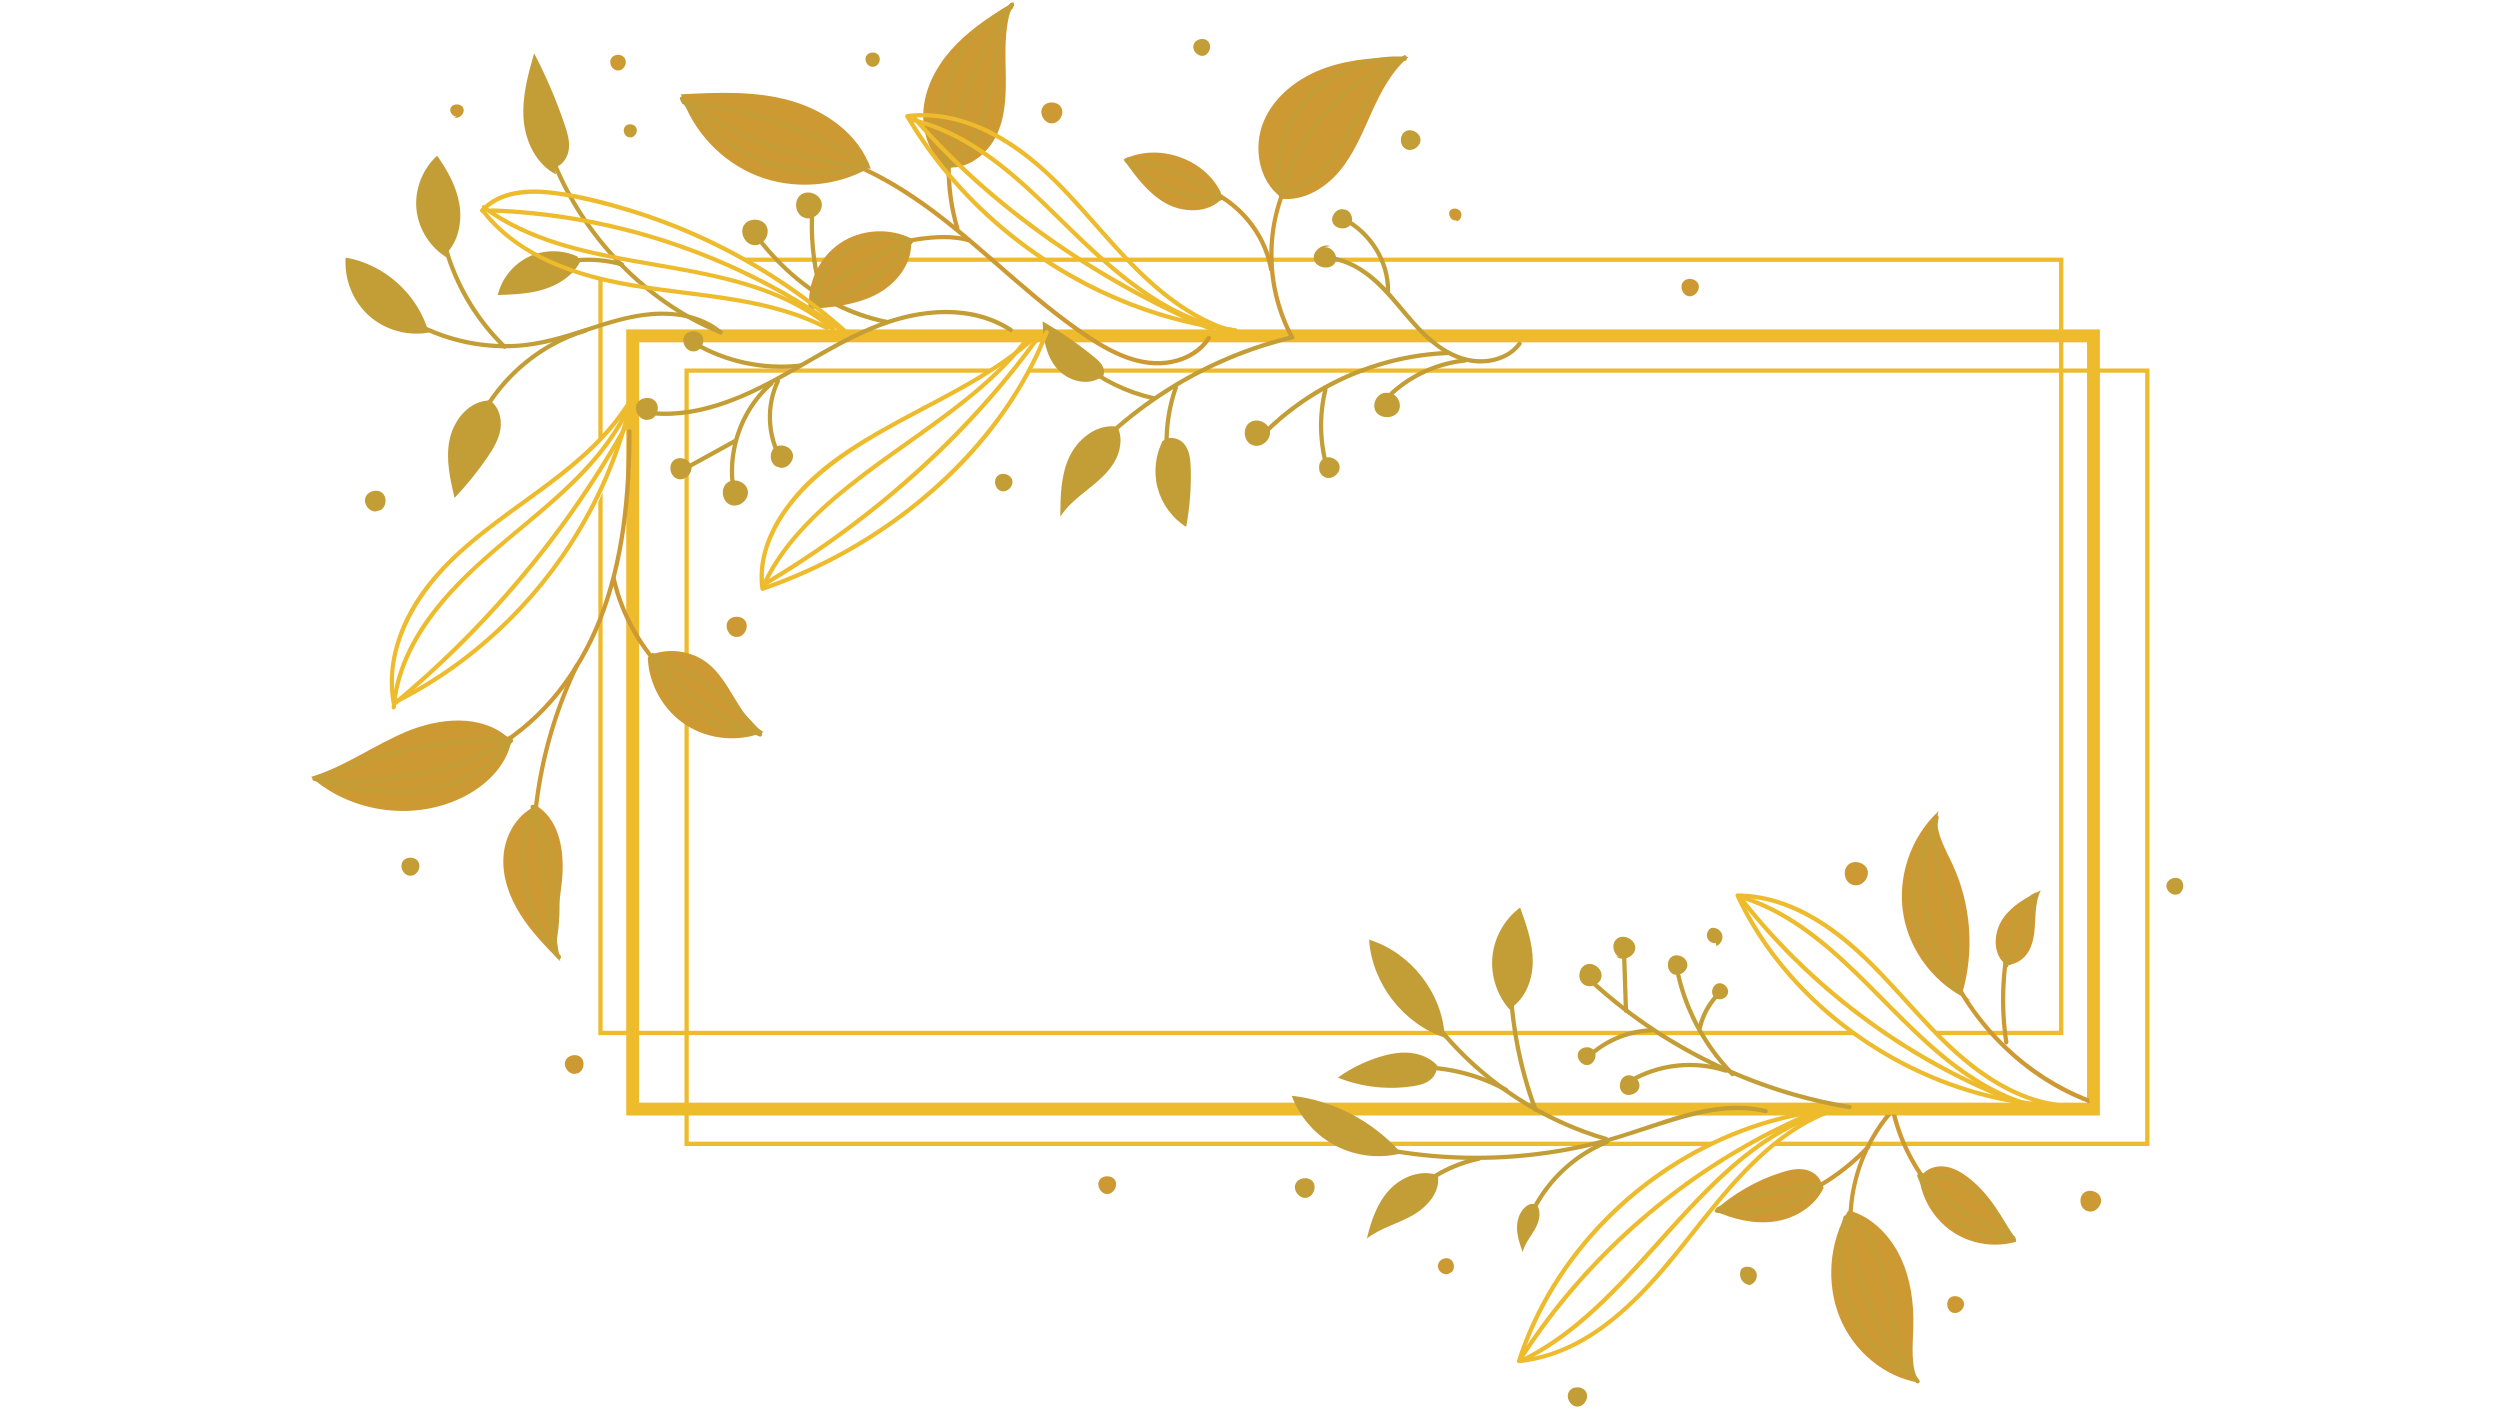 <svg xmlns="http://www.w3.org/2000/svg" xmlns:xlink="http://www.w3.org/1999/xlink" width="426" zoomAndPan="magnify" viewBox="0 0 319.5 180" height="240" preserveAspectRatio="xMidYMid meet" version="1.0"><defs><clipPath id="5b4536bec7"><path d="M 39.758 92 L 66 92 L 66 104 L 39.758 104 Z M 39.758 92 " clip-rule="nonzero"/></clipPath><clipPath id="baef0a8e8a"><path d="M 117 0.141 L 130 0.141 L 130 22 L 117 22 Z M 117 0.141 " clip-rule="nonzero"/></clipPath><clipPath id="a69586e54b"><path d="M 120 0.141 L 130 0.141 L 130 22 L 120 22 Z M 120 0.141 " clip-rule="nonzero"/></clipPath><clipPath id="1c18bbbda0"><path d="M 119 0.141 L 130 0.141 L 130 22 L 119 22 Z M 119 0.141 " clip-rule="nonzero"/></clipPath><clipPath id="f81cb46bfe"><path d="M 39.758 94 L 66 94 L 66 102 L 39.758 102 Z M 39.758 94 " clip-rule="nonzero"/></clipPath><clipPath id="b205bc7ae8"><path d="M 200 177 L 203 177 L 203 179.855 L 200 179.855 Z M 200 177 " clip-rule="nonzero"/></clipPath><clipPath id="f697f8c962"><path d="M 276 112 L 279.383 112 L 279.383 115 L 276 115 Z M 276 112 " clip-rule="nonzero"/></clipPath></defs><path fill="#eebb2d" d="M 268.367 42.105 L 268.367 142.562 L 80.035 142.562 L 80.035 42.098 L 268.367 42.098 Z M 266.723 140.926 L 266.723 43.75 L 81.68 43.75 L 81.68 140.918 L 266.723 140.918 Z M 266.723 140.926 " fill-opacity="1" fill-rule="nonzero"/><path fill="#eebb2d" d="M 87.473 146.457 L 218.312 146.457 C 218.57 146.27 218.82 146.082 219.082 145.906 L 88.023 145.906 L 88.023 47.637 L 126.195 47.637 C 126.398 47.449 126.602 47.27 126.809 47.086 L 87.473 47.086 Z M 87.473 146.457 " fill-opacity="1" fill-rule="nonzero"/><path fill="#eebb2d" d="M 131.434 47.629 C 131.434 47.629 131.434 47.629 131.434 47.637 L 274.156 47.637 L 274.156 145.906 L 226.961 145.906 C 226.758 146.105 226.551 146.285 226.324 146.457 L 274.703 146.457 L 274.703 47.086 L 131.688 47.086 L 131.602 47.27 C 131.562 47.395 131.512 47.508 131.434 47.629 Z M 131.434 47.629 " fill-opacity="1" fill-rule="nonzero"/><path fill="#eebb2d" d="M 77.016 35.637 C 76.836 35.578 76.648 35.516 76.469 35.449 L 76.469 56.52 C 76.645 56.328 76.828 56.145 77.016 55.969 Z M 77.016 35.637 " fill-opacity="1" fill-rule="nonzero"/><path fill="#eebb2d" d="M 236.844 131.738 L 77.016 131.738 L 77.016 62.941 C 76.965 63.031 76.918 63.125 76.867 63.215 C 76.734 63.527 76.598 63.84 76.469 64.152 L 76.469 132.293 L 237.602 132.293 C 237.348 132.109 237.09 131.93 236.844 131.742 Z M 236.844 131.738 " fill-opacity="1" fill-rule="nonzero"/><path fill="#eebb2d" d="M 95.316 33.41 C 95.316 33.41 95.328 33.41 95.328 33.418 C 95.328 33.418 95.371 33.449 95.395 33.465 L 263.148 33.465 L 263.148 131.738 L 247.176 131.738 C 247.352 131.918 247.527 132.098 247.703 132.285 L 263.699 132.285 L 263.699 32.922 L 94.648 32.922 C 94.875 33.082 95.098 33.242 95.316 33.41 Z M 95.316 33.41 " fill-opacity="1" fill-rule="nonzero"/><path fill="#eebb2d" d="M 135.508 42.723 L 135.508 43.152 C 135.508 43.223 135.539 43.293 135.59 43.344 C 135.641 43.395 135.715 43.426 135.781 43.426 C 135.848 43.426 135.926 43.398 135.973 43.344 C 136.023 43.289 136.055 43.223 136.055 43.152 L 136.055 42.723 C 136.055 42.652 136.023 42.582 135.973 42.531 C 135.926 42.484 135.848 42.449 135.781 42.449 C 135.715 42.449 135.641 42.477 135.59 42.531 C 135.539 42.586 135.508 42.652 135.508 42.723 Z M 135.508 42.723 " fill-opacity="1" fill-rule="nonzero"/><path fill="#eebb2d" d="M 235.73 141.148 C 228.855 142.973 223.672 148.172 219.266 153.484 C 214.859 158.793 210.641 164.973 204.836 169.254 C 201.688 171.578 198.066 173.285 194.137 173.672 L 194.402 174.016 C 195.48 170.672 196.977 167.465 198.82 164.473 C 200.66 161.48 202.848 158.699 205.305 156.191 C 207.758 153.68 210.5 151.426 213.441 149.496 C 216.387 147.566 219.535 145.957 222.82 144.723 C 226.109 143.488 229.543 142.629 233.023 142.207 C 233.449 142.156 233.879 142.109 234.305 142.07 C 234.656 142.039 234.656 141.488 234.305 141.523 C 230.758 141.844 227.258 142.602 223.887 143.758 C 220.516 144.914 217.281 146.457 214.25 148.324 C 211.219 150.195 208.383 152.402 205.824 154.887 C 203.266 157.367 201 160.098 199.055 163.062 C 197.109 166.031 195.492 169.242 194.297 172.598 C 194.148 173.02 194 173.441 193.863 173.867 C 193.812 174.027 193.953 174.23 194.125 174.215 C 197.578 173.875 200.824 172.57 203.719 170.684 C 206.613 168.797 209.316 166.242 211.695 163.602 C 214.074 160.961 216.262 158.043 218.52 155.242 C 220.777 152.441 223.086 149.762 225.754 147.398 C 228.426 145.035 231.309 143.148 234.613 142.047 C 235.031 141.91 235.445 141.785 235.867 141.676 C 236.207 141.582 236.066 141.055 235.719 141.148 Z M 235.73 141.148 " fill-opacity="1" fill-rule="nonzero"/><path fill="#c39d35" d="M 225.738 141.746 C 218.781 140.09 212 143.633 205.453 145.438 C 198.719 147.293 191.684 148.008 184.711 147.578 C 180.773 147.336 176.867 146.723 173.039 145.75 C 172.699 145.66 172.551 146.191 172.891 146.273 C 179.668 148 186.723 148.594 193.688 148.043 C 197.121 147.77 200.535 147.227 203.879 146.406 C 207.223 145.582 210.625 144.312 214.008 143.293 C 217.746 142.164 221.711 141.348 225.586 142.266 C 225.93 142.352 226.074 141.816 225.734 141.742 Z M 225.738 141.746 " fill-opacity="1" fill-rule="nonzero"/><path fill="#c39d35" d="M 179.309 147.336 C 176.488 148.121 173.379 147.805 170.77 146.465 C 168.16 145.129 166.094 142.789 165.082 140.035 C 170.371 140.641 175.402 143.254 178.938 147.227 C 178.707 147.141 178.477 147.051 178.246 146.965 " fill-opacity="1" fill-rule="nonzero"/><path fill="#c39d35" d="M 188.914 147.816 C 185.465 148.543 182.277 150.297 179.797 152.809 C 179.551 153.059 179.934 153.449 180.188 153.199 C 182.598 150.754 185.703 149.059 189.062 148.348 C 189.406 148.273 189.258 147.742 188.914 147.82 Z M 188.914 147.816 " fill-opacity="1" fill-rule="nonzero"/><path fill="#c39d35" d="M 183.785 150.379 C 184.012 152.508 182.277 154.359 180.402 155.391 C 178.527 156.422 176.383 156.973 174.691 158.277 C 175.223 156.035 175.992 153.762 177.562 152.066 C 179.129 150.375 181.656 149.395 183.812 150.223 " fill-opacity="1" fill-rule="nonzero"/><path fill="#c39d35" d="M 205.324 145.293 C 201.75 144.25 198.324 142.734 195.141 140.805 C 191.957 138.875 189.027 136.535 186.441 133.852 C 184.977 132.336 183.625 130.707 182.402 128.984 C 182.199 128.699 181.723 128.977 181.93 129.262 C 184.125 132.352 186.715 135.141 189.637 137.555 C 192.555 139.965 195.781 142.004 199.219 143.59 C 201.148 144.477 203.137 145.223 205.176 145.812 C 205.516 145.914 205.66 145.387 205.324 145.289 Z M 205.324 145.293 " fill-opacity="1" fill-rule="nonzero"/><path fill="#c39d35" d="M 196.496 141.762 C 194.719 136.973 193.648 131.93 193.348 126.824 C 193.262 125.391 193.238 123.953 193.273 122.512 C 193.277 122.16 192.73 122.16 192.723 122.512 C 192.602 127.645 193.238 132.797 194.613 137.738 C 195.004 139.148 195.457 140.535 195.965 141.906 C 196.082 142.234 196.617 142.094 196.488 141.758 Z M 196.496 141.762 " fill-opacity="1" fill-rule="nonzero"/><path fill="#c39d35" d="M 192.637 139.062 C 188.781 136.934 184.359 135.914 179.961 136.16 C 179.613 136.184 179.613 136.73 179.961 136.711 C 184.266 136.469 188.586 137.449 192.355 139.539 C 192.664 139.707 192.941 139.234 192.629 139.066 Z M 192.637 139.062 " fill-opacity="1" fill-rule="nonzero"/><path fill="#c39d35" d="M 183.574 136.211 C 183.707 136.941 183.27 137.68 182.66 138.105 C 182.051 138.535 181.305 138.699 180.578 138.812 C 177.352 139.312 174.004 138.93 170.98 137.719 C 172.574 136.57 174.352 135.684 176.219 135.098 C 177.52 134.688 178.887 134.422 180.242 134.559 C 181.598 134.699 182.945 135.273 183.816 136.32 " fill-opacity="1" fill-rule="nonzero"/><path fill="#c39d35" d="M 184.676 132.625 C 179.355 130.867 175.34 125.688 174.969 120.094 C 180.266 121.727 184.289 126.848 184.629 132.379 " fill-opacity="1" fill-rule="nonzero"/><path fill="#c39d35" d="M 192.949 128.914 C 194.953 127.68 195.898 125.184 195.887 122.824 C 195.875 120.469 195.07 118.199 194.27 115.977 C 192.297 117.449 190.98 119.773 190.734 122.223 C 190.488 124.672 191.309 127.211 192.949 129.047 " fill-opacity="1" fill-rule="nonzero"/><path fill="#c39d35" d="M 205.309 145.672 C 201.461 147.227 198.195 150.102 196.137 153.707 C 195.559 154.727 195.074 155.805 194.703 156.918 C 194.586 157.254 195.117 157.395 195.227 157.066 C 196.504 153.285 199.086 149.984 202.422 147.797 C 203.379 147.172 204.395 146.637 205.453 146.203 C 205.773 146.07 205.633 145.539 205.305 145.676 Z M 205.309 145.672 " fill-opacity="1" fill-rule="nonzero"/><path fill="#c39d35" d="M 196.469 154.078 C 197.02 155.012 196.676 156.223 196.129 157.164 C 195.578 158.109 194.844 158.969 194.598 160.023 C 194.254 159.051 193.906 158.059 193.875 157.035 C 193.84 156.008 194.164 154.918 194.945 154.246 C 195.18 154.047 195.457 153.883 195.766 153.859 C 196.074 153.84 196.402 153.977 196.543 154.25 " fill-opacity="1" fill-rule="nonzero"/><path fill="#c39d35" d="M 236.438 141.227 C 231.77 140.449 227.191 139.148 222.805 137.367 C 218.426 135.586 214.242 133.32 210.355 130.629 C 208.152 129.105 206.055 127.441 204.059 125.652 C 203.797 125.418 203.406 125.805 203.672 126.043 C 207.223 129.234 211.129 132.027 215.297 134.359 C 219.461 136.688 223.852 138.551 228.402 139.922 C 230.988 140.699 233.625 141.312 236.289 141.758 C 236.637 141.816 236.785 141.285 236.438 141.23 Z M 236.438 141.227 " fill-opacity="1" fill-rule="nonzero"/><path fill="#c39d35" d="M 211.07 131.398 C 208.352 131.492 205.742 132.461 203.613 134.156 C 203.34 134.375 203.73 134.758 204.004 134.543 C 206.012 132.945 208.512 132.035 211.07 131.945 C 211.422 131.934 211.422 131.387 211.07 131.398 Z M 211.07 131.398 " fill-opacity="1" fill-rule="nonzero"/><path fill="#c39d35" d="M 202.906 136.113 C 202.102 136.199 201.391 135.234 201.715 134.488 C 202.035 133.742 203.227 133.602 203.715 134.254 C 204.203 134.906 203.734 136.008 202.93 136.113 " fill-opacity="1" fill-rule="nonzero"/><path fill="#c39d35" d="M 202.289 125.719 C 201.539 125.07 201.773 123.637 202.699 123.273 C 203.625 122.914 204.781 123.785 204.68 124.777 C 204.574 125.77 203.258 126.383 202.43 125.828 " fill-opacity="1" fill-rule="nonzero"/><path fill="#c39d35" d="M 220.602 136.562 C 216.492 135.223 211.871 135.746 208.152 137.953 C 207.852 138.133 208.125 138.605 208.43 138.426 C 212.023 136.281 216.473 135.789 220.453 137.086 C 220.789 137.195 220.938 136.664 220.602 136.562 Z M 220.602 136.562 " fill-opacity="1" fill-rule="nonzero"/><path fill="#c39d35" d="M 207.418 139.68 C 206.734 139.105 206.953 137.805 207.793 137.488 C 208.629 137.168 209.656 138.008 209.512 138.891 C 209.371 139.773 208.145 140.254 207.441 139.703 " fill-opacity="1" fill-rule="nonzero"/><path fill="#c39d35" d="M 221.605 137.078 C 218.234 133.629 215.855 129.281 214.754 124.59 C 214.672 124.246 214.145 124.391 214.227 124.738 C 215.098 128.453 216.766 131.98 219.09 135.004 C 219.754 135.863 220.461 136.688 221.223 137.465 C 221.469 137.719 221.855 137.328 221.609 137.078 Z M 221.605 137.078 " fill-opacity="1" fill-rule="nonzero"/><path fill="#c39d35" d="M 213.84 124.492 C 213.027 124.117 212.91 122.805 213.637 122.289 C 214.359 121.773 215.559 122.324 215.641 123.215 C 215.723 124.102 214.645 124.863 213.84 124.492 " fill-opacity="1" fill-rule="nonzero"/><path fill="#c39d35" d="M 217.516 131.371 C 217.922 129.66 218.824 128.113 220.113 126.926 C 220.371 126.684 219.988 126.301 219.727 126.535 C 218.371 127.785 217.406 129.43 216.984 131.223 C 216.902 131.566 217.434 131.711 217.512 131.371 Z M 217.516 131.371 " fill-opacity="1" fill-rule="nonzero"/><path fill="#c39d35" d="M 218.984 127.332 C 218.57 126.781 218.898 125.852 219.566 125.68 C 220.234 125.512 220.965 126.191 220.848 126.871 C 220.734 127.551 219.828 127.949 219.25 127.57 " fill-opacity="1" fill-rule="nonzero"/><path fill="#c39d35" d="M 208.07 129.168 C 208 126.945 207.93 124.727 207.852 122.512 C 207.84 122.16 207.293 122.16 207.305 122.512 C 207.375 124.73 207.445 126.953 207.523 129.168 C 207.535 129.516 208.082 129.516 208.07 129.168 Z M 208.07 129.168 " fill-opacity="1" fill-rule="nonzero"/><path fill="#c39d35" d="M 206.516 122.215 C 207.352 122.957 208.949 122.281 208.988 121.164 C 209.023 120.047 207.441 119.277 206.598 120.008 C 205.754 120.734 206.312 122.43 207.43 122.496 " fill-opacity="1" fill-rule="nonzero"/><path fill="#cc9933" d="M 240.992 142.477 C 236.871 147.633 235.258 154.504 236.746 160.977 C 237.207 162.977 237.949 164.91 238.949 166.703 C 239.117 167.012 239.594 166.738 239.422 166.43 C 236.02 160.312 235.855 152.766 239.023 146.52 C 239.766 145.062 240.676 143.711 241.723 142.461 C 241.477 142.461 241.234 142.469 240.988 142.477 Z M 240.992 142.477 " fill-opacity="1" fill-rule="nonzero"/><path fill="#cc9933" d="M 236.188 154.738 C 233.754 158.75 233.348 164.074 235.141 168.414 C 236.93 172.754 240.867 175.984 245.254 176.707 C 244.121 174.602 244.465 171.98 244.523 169.543 C 244.602 166.488 244.168 163.383 242.879 160.676 C 241.59 157.965 239.387 155.695 236.668 154.809 " fill-opacity="1" fill-rule="nonzero"/><path fill="#cc9933" d="M 238.574 146.371 C 235.727 149.395 232.211 151.754 228.332 153.242 C 228.004 153.367 228.145 153.895 228.48 153.766 C 232.449 152.25 236.051 149.848 238.965 146.758 C 239.207 146.5 238.824 146.109 238.574 146.367 Z M 238.574 146.371 " fill-opacity="1" fill-rule="nonzero"/><path fill="#cc9933" d="M 233.082 151.75 C 231.98 154.164 229.449 155.719 226.824 156.102 C 224.199 156.484 221.516 155.828 219.102 154.738 C 221.555 152.535 224.477 150.852 227.625 149.848 C 228.582 149.543 229.598 149.293 230.59 149.461 C 231.582 149.625 232.551 150.293 232.793 151.27 C 232.559 151.332 232.32 151.398 232.086 151.465 " fill-opacity="1" fill-rule="nonzero"/><path fill="#cc9933" d="M 241.777 142.461 C 242.742 146.312 244.648 149.91 247.297 152.867 C 248.059 153.719 248.883 154.512 249.754 155.246 C 250.02 155.473 250.41 155.09 250.141 154.859 C 247.121 152.32 244.742 149.035 243.285 145.363 C 242.906 144.41 242.598 143.434 242.348 142.441 C 242.16 142.441 241.969 142.449 241.781 142.453 Z M 241.777 142.461 " fill-opacity="1" fill-rule="nonzero"/><path fill="#cc9933" d="M 246.246 151.258 L 245.344 150.902 C 245.789 153.602 247.434 156.09 249.746 157.562 C 252.059 159.031 255.008 159.453 257.645 158.699 C 255.957 155.613 254.18 152.426 251.348 150.34 C 250.488 149.711 249.516 149.184 248.457 149.074 C 247.402 148.965 246.246 149.332 245.629 150.199 " fill-opacity="1" fill-rule="nonzero"/><path fill="#cc9933" d="M 246.023 114.191 C 246.594 119.035 248.32 123.707 250.953 127.812 C 253.586 131.914 257.094 135.461 261.191 138.086 C 263.027 139.258 264.984 140.238 267.023 141.008 C 267.023 140.805 267.023 140.605 267.012 140.402 C 263.129 138.902 259.562 136.609 256.543 133.738 C 253.086 130.445 250.316 126.41 248.551 121.965 C 247.559 119.469 246.879 116.852 246.566 114.188 C 246.531 113.84 245.98 113.836 246.02 114.188 Z M 246.023 114.191 " fill-opacity="1" fill-rule="nonzero"/><path fill="#cc9933" d="M 251.922 127.922 C 247.457 126 244.086 121.723 243.258 116.926 C 242.43 112.137 244.18 106.973 247.742 103.668 C 247.105 105.941 248.477 108.223 249.484 110.359 C 251.914 115.52 252.371 121.57 250.75 127.035 " fill-opacity="1" fill-rule="nonzero"/><path fill="#cc9933" d="M 256.672 133.152 C 256.008 128.777 256.16 124.301 257.109 119.98 C 257.184 119.633 256.652 119.488 256.582 119.832 C 255.613 124.254 255.469 128.816 256.145 133.293 C 256.199 133.641 256.727 133.492 256.672 133.145 Z M 256.672 133.152 " fill-opacity="1" fill-rule="nonzero"/><path fill="#cc9933" d="M 256.102 123.207 C 257.379 123.516 258.703 122.629 259.324 121.473 C 259.941 120.312 260.031 118.949 260.098 117.641 C 260.16 116.328 260.223 114.969 260.812 113.793 C 258.984 114.68 257.125 115.711 255.98 117.387 C 254.832 119.062 254.625 121.559 256.039 123.016 " fill-opacity="1" fill-rule="nonzero"/><path fill="#c39d35" d="M 232.605 151.324 C 228.852 154.02 224.07 155.184 219.5 154.457 C 219.156 154.402 219.008 154.93 219.352 154.984 C 224.066 155.73 229 154.586 232.879 151.793 C 233.164 151.59 232.891 151.113 232.605 151.324 Z M 232.605 151.324 " fill-opacity="1" fill-rule="nonzero"/><path fill="#c39d35" d="M 219.645 154.793 C 223.723 153.105 228.047 152.039 232.449 151.652 C 232.797 151.617 232.797 151.07 232.449 151.105 C 227.996 151.492 223.629 152.555 219.5 154.262 C 219.176 154.391 219.32 154.926 219.648 154.785 Z M 219.645 154.793 " fill-opacity="1" fill-rule="nonzero"/><path fill="#c39d35" d="M 245.301 176.406 C 241.57 171.395 242.277 164.637 239.641 159.145 C 238.941 157.699 238.016 156.367 236.812 155.301 C 236.547 155.07 236.16 155.457 236.422 155.691 C 241.055 159.781 240.801 166.629 242.551 172.082 C 243.074 173.719 243.793 175.297 244.824 176.684 C 245.031 176.965 245.512 176.691 245.297 176.41 Z M 245.301 176.406 " fill-opacity="1" fill-rule="nonzero"/><path fill="#c39d35" d="M 244.754 175.977 C 241.031 171.512 238.438 166.121 237.234 160.438 C 236.895 158.828 236.664 157.195 236.555 155.551 C 236.531 155.199 235.984 155.199 236.004 155.551 C 236.418 161.469 238.289 167.258 241.422 172.301 C 242.305 173.727 243.289 175.078 244.363 176.367 C 244.59 176.637 244.977 176.246 244.754 175.977 Z M 244.754 175.977 " fill-opacity="1" fill-rule="nonzero"/><path fill="#c39d35" d="M 244.66 175.781 C 239.238 172.898 235.676 167.258 235.457 161.113 C 235.391 159.277 235.617 157.441 236.121 155.676 C 236.219 155.336 235.688 155.191 235.594 155.527 C 234.668 158.762 234.668 162.246 235.605 165.48 C 236.461 168.441 238.109 171.145 240.32 173.285 C 241.531 174.461 242.902 175.465 244.387 176.254 C 244.699 176.418 244.973 175.945 244.66 175.781 Z M 244.66 175.781 " fill-opacity="1" fill-rule="nonzero"/><path fill="#c39d35" d="M 250.664 126.52 C 251.25 120.617 248.289 115.18 247.613 109.422 C 247.422 107.793 247.434 106.145 247.762 104.531 C 247.832 104.188 247.309 104.039 247.238 104.387 C 246.023 110.262 248.891 115.879 249.879 121.562 C 250.164 123.199 250.277 124.863 250.113 126.52 C 250.082 126.871 250.629 126.871 250.664 126.52 Z M 250.664 126.52 " fill-opacity="1" fill-rule="nonzero"/><path fill="#c39d35" d="M 250.75 126.535 C 247.07 121.855 245.512 115.617 246.363 109.742 C 246.605 108.086 247.039 106.469 247.66 104.918 C 247.789 104.59 247.258 104.445 247.133 104.77 C 244.875 110.438 245.152 116.977 247.668 122.508 C 248.387 124.078 249.293 125.559 250.359 126.918 C 250.582 127.199 250.965 126.805 250.75 126.531 Z M 250.75 126.535 " fill-opacity="1" fill-rule="nonzero"/><path fill="#c39d35" d="M 250.297 126.414 C 248.082 124.539 246.402 122.066 245.492 119.312 C 244.582 116.555 244.484 113.324 245.281 110.41 C 245.738 108.723 246.48 107.121 247.465 105.672 C 247.664 105.383 247.191 105.109 246.996 105.398 C 245.207 108.02 244.227 111.156 244.18 114.328 C 244.129 117.504 245 120.391 246.602 122.973 C 247.492 124.414 248.613 125.715 249.906 126.805 C 250.176 127.027 250.562 126.645 250.297 126.414 Z M 250.297 126.414 " fill-opacity="1" fill-rule="nonzero"/><path fill="#c39d35" d="M 257.043 123.227 C 258.918 120.617 260.07 117.539 260.398 114.344 C 260.438 113.992 259.887 114 259.848 114.344 C 259.531 117.441 258.387 120.418 256.57 122.945 C 256.363 123.23 256.84 123.504 257.043 123.219 Z M 257.043 123.227 " fill-opacity="1" fill-rule="nonzero"/><path fill="#c39d35" d="M 256.688 123.371 C 256.664 120.203 257.855 117.086 259.992 114.746 C 260.227 114.488 259.844 114.098 259.602 114.355 C 257.367 116.805 256.117 120.055 256.137 123.371 C 256.137 123.723 256.688 123.723 256.688 123.371 Z M 256.688 123.371 " fill-opacity="1" fill-rule="nonzero"/><path fill="#c39d35" d="M 245.488 150.578 C 247.953 150.129 250.465 151.16 252.344 152.715 C 254.227 154.273 255.75 156.496 257.152 158.613 C 257.344 158.902 257.82 158.629 257.625 158.34 C 255.375 154.957 252.82 151.258 248.656 150.188 C 247.57 149.91 246.445 149.855 245.34 150.055 C 244.996 150.121 245.145 150.648 245.488 150.582 Z M 245.488 150.578 " fill-opacity="1" fill-rule="nonzero"/><path fill="#c39d35" d="M 257.371 157.938 C 252.969 156.25 249.008 153.512 245.859 150 C 245.625 149.738 245.234 150.129 245.473 150.391 C 248.684 153.969 252.734 156.742 257.223 158.465 C 257.551 158.59 257.695 158.059 257.371 157.938 Z M 257.371 157.938 " fill-opacity="1" fill-rule="nonzero"/><path fill="#c39d35" d="M 257.043 158.031 C 253.199 158.031 249.457 156.082 247.145 153.023 C 246.492 152.156 245.949 151.203 245.555 150.195 C 245.426 149.871 244.895 150.008 245.027 150.34 C 246.492 154.098 249.781 156.992 253.641 158.102 C 254.746 158.422 255.891 158.582 257.043 158.586 C 257.395 158.586 257.395 158.039 257.043 158.039 Z M 257.043 158.031 " fill-opacity="1" fill-rule="nonzero"/><path fill="#cc9933" d="M 80.16 55.113 C 80.141 63.18 79.41 71.41 76.461 78.984 C 73.891 85.582 69.449 91.516 63.344 95.215 C 60.082 97.188 56.406 98.449 52.586 98.664 C 52.234 98.684 52.234 99.234 52.586 99.211 C 56.023 99.02 59.355 98.016 62.387 96.395 C 65.418 94.77 68.195 92.508 70.504 89.91 C 72.812 87.309 74.859 84.086 76.32 80.754 C 77.957 77.004 79.027 73.035 79.695 69.004 C 80.363 64.969 80.641 60.809 80.703 56.684 C 80.711 56.16 80.715 55.633 80.715 55.105 C 80.715 54.758 80.168 54.758 80.168 55.105 Z M 80.16 55.113 " fill-opacity="1" fill-rule="nonzero"/><g clip-path="url(#5b4536bec7)"><path fill="#cc9933" d="M 65.422 94.172 C 65.043 97.473 62.445 100.148 59.512 101.699 C 53.27 105.012 45.008 104 39.746 99.289 C 44.07 97.988 47.805 95.219 51.977 93.488 C 56.148 91.754 61.387 91.25 64.824 94.18 " fill-opacity="1" fill-rule="nonzero"/></g><path fill="#cc9933" d="M 73.484 84.922 C 71.703 88.625 70.328 92.52 69.379 96.52 C 68.438 100.52 67.918 104.621 67.844 108.727 C 67.809 111.066 67.91 113.406 68.156 115.738 C 68.195 116.082 68.742 116.09 68.707 115.738 C 67.84 107.629 68.742 99.363 71.336 91.629 C 72.07 89.434 72.949 87.281 73.953 85.195 C 74.105 84.875 73.633 84.598 73.48 84.922 Z M 73.484 84.922 " fill-opacity="1" fill-rule="nonzero"/><path fill="#cc9933" d="M 68.754 103.09 C 71.633 105.043 72.16 109.066 71.82 112.523 C 71.484 115.984 70.574 119.547 71.605 122.863 C 69.762 120.988 67.906 119.094 66.504 116.871 C 65.098 114.652 64.16 112.047 64.348 109.422 C 64.535 106.797 65.992 104.188 68.367 103.062 " fill-opacity="1" fill-rule="nonzero"/><path fill="#c39d35" d="M 92.266 42.27 C 90.066 40.445 87.215 39.781 84.406 39.82 C 81.191 39.867 78.117 40.84 75.09 41.832 C 71.984 42.844 68.863 43.82 65.57 43.953 C 62.609 44.074 59.633 43.629 56.828 42.68 C 53.68 41.617 50.758 39.906 48.316 37.652 C 48.059 37.414 47.668 37.801 47.926 38.043 C 52.227 42.023 57.977 44.32 63.832 44.504 C 66.996 44.609 70.047 43.992 73.059 43.055 C 76.223 42.07 79.367 40.828 82.684 40.473 C 86 40.113 89.332 40.543 91.875 42.652 C 92.145 42.879 92.535 42.488 92.266 42.266 Z M 92.266 42.27 " fill-opacity="1" fill-rule="nonzero"/><path fill="#c39d35" d="M 74.816 41.953 C 69.297 43.602 64.52 47.445 61.617 52.414 C 60.801 53.82 60.137 55.309 59.645 56.855 C 59.535 57.191 60.066 57.336 60.172 57.004 C 61.875 51.664 65.695 47.086 70.574 44.348 C 71.969 43.562 73.438 42.938 74.965 42.484 C 75.301 42.383 75.156 41.852 74.816 41.957 Z M 74.816 41.953 " fill-opacity="1" fill-rule="nonzero"/><path fill="#c39d35" d="M 64.672 44.121 C 61.047 40.609 58.422 36.113 57.113 31.234 C 56.746 29.859 56.48 28.457 56.328 27.043 C 56.289 26.695 55.742 26.691 55.781 27.043 C 56.328 32.172 58.285 37.129 61.398 41.246 C 62.277 42.406 63.234 43.496 64.281 44.504 C 64.535 44.754 64.922 44.363 64.672 44.117 Z M 64.672 44.121 " fill-opacity="1" fill-rule="nonzero"/><path fill="#c39d35" d="M 55.031 42.457 C 52.301 43.031 49.316 42.246 47.219 40.406 C 45.125 38.562 43.961 35.707 44.18 32.922 C 49.133 33.758 53.43 37.645 54.766 42.477 " fill-opacity="1" fill-rule="nonzero"/><path fill="#c39d35" d="M 62.562 51.156 C 63.727 51.906 64.172 53.461 63.957 54.832 C 63.746 56.203 62.992 57.43 62.203 58.57 C 60.965 60.363 59.59 62.059 58.09 63.637 C 57.527 61.242 56.969 58.758 57.426 56.34 C 57.879 53.922 59.629 51.566 62.062 51.215 " fill-opacity="1" fill-rule="nonzero"/><path fill="#c39d35" d="M 57.223 32.988 C 55.02 31.699 53.488 29.328 53.227 26.789 C 52.965 24.25 53.973 21.613 55.863 19.898 C 57.184 21.77 58.328 23.82 58.707 26.078 C 59.086 28.336 58.594 30.824 56.992 32.457 C 56.926 32.289 56.859 32.113 56.793 31.941 " fill-opacity="1" fill-rule="nonzero"/><path fill="#c39d35" d="M 92.145 42.199 C 87.695 40.398 83.66 37.637 80.238 34.289 C 76.781 30.906 73.918 26.906 71.863 22.523 C 70.723 20.102 69.848 17.555 69.266 14.945 C 69.188 14.598 68.66 14.746 68.738 15.094 C 69.801 19.852 71.848 24.371 74.594 28.395 C 77.34 32.418 80.836 36.016 84.855 38.832 C 87.086 40.395 89.48 41.711 92.008 42.73 C 92.336 42.859 92.48 42.328 92.156 42.203 Z M 92.145 42.199 " fill-opacity="1" fill-rule="nonzero"/><path fill="#c39d35" d="M 69.137 14.699 C 69.137 14.348 68.59 14.348 68.59 14.699 C 68.59 15.047 69.137 15.047 69.137 14.699 Z M 69.137 14.699 " fill-opacity="1" fill-rule="nonzero"/><path fill="#c39d35" d="M 70.887 21.406 C 71.918 21.137 72.586 20.07 72.703 19.008 C 72.816 17.941 72.492 16.891 72.148 15.883 C 71.086 12.762 69.785 9.727 68.262 6.805 C 67.469 9.551 66.703 12.375 66.918 15.223 C 67.133 18.074 68.523 20.996 71.066 22.293 " fill-opacity="1" fill-rule="nonzero"/><path fill="#c39d35" d="M 79.535 33.516 C 75.766 32.473 71.691 32.82 68.148 34.465 C 67.828 34.613 68.102 35.082 68.422 34.934 C 71.836 33.352 75.766 33.039 79.391 34.043 C 79.73 34.137 79.875 33.609 79.535 33.516 Z M 79.535 33.516 " fill-opacity="1" fill-rule="nonzero"/><path fill="#c39d35" d="M 74.121 33.492 C 73.191 35.242 71.391 36.398 69.496 36.98 C 67.598 37.562 65.594 37.637 63.613 37.707 C 64.113 35.613 65.594 33.777 67.527 32.836 C 69.461 31.895 71.82 31.871 73.777 32.77 " fill-opacity="1" fill-rule="nonzero"/><path fill="#c39d35" d="M 129.324 41.941 C 124.207 38.586 117.555 39.242 112.109 41.371 C 105.887 43.797 100.543 47.961 94.387 50.508 C 90.918 51.945 87.188 52.871 83.414 52.535 C 83.062 52.504 83.062 53.051 83.414 53.086 C 90.082 53.676 96.289 50.496 101.902 47.281 C 107.516 44.062 113.062 40.613 119.559 40.191 C 122.867 39.977 126.246 40.574 129.051 42.418 C 129.348 42.609 129.621 42.137 129.324 41.945 Z M 129.324 41.941 " fill-opacity="1" fill-rule="nonzero"/><path fill="#c39d35" d="M 82.586 53.664 C 81.641 53.598 80.98 52.422 81.41 51.582 C 81.844 50.742 83.188 50.594 83.785 51.324 C 84.383 52.055 83.988 53.348 83.082 53.609 " fill-opacity="1" fill-rule="nonzero"/><path fill="#c39d35" d="M 98.398 48.805 C 95.23 51.559 93.371 55.688 93.273 59.875 C 93.246 61.066 93.367 62.254 93.629 63.418 C 93.707 63.762 94.238 63.613 94.156 63.27 C 93.262 59.312 94.184 55.043 96.496 51.727 C 97.148 50.789 97.922 49.938 98.781 49.188 C 99.051 48.957 98.66 48.566 98.395 48.797 Z M 98.398 48.805 " fill-opacity="1" fill-rule="nonzero"/><path fill="#c39d35" d="M 93.285 64.492 C 92.254 64.035 92.047 62.391 92.938 61.695 C 93.832 61 95.379 61.598 95.57 62.711 C 95.762 63.824 94.508 64.902 93.434 64.547 " fill-opacity="1" fill-rule="nonzero"/><path fill="#c39d35" d="M 102.324 46.445 C 97.637 46.984 92.836 45.969 88.773 43.57 C 88.465 43.387 88.191 43.863 88.5 44.039 C 92.637 46.484 97.551 47.543 102.324 46.996 C 102.668 46.957 102.676 46.406 102.324 46.445 Z M 102.324 46.445 " fill-opacity="1" fill-rule="nonzero"/><path fill="#c39d35" d="M 88.504 44.906 C 87.621 44.836 87.031 43.699 87.473 42.938 C 87.918 42.176 89.199 42.133 89.695 42.867 C 90.188 43.602 89.672 44.773 88.797 44.902 " fill-opacity="1" fill-rule="nonzero"/><path fill="#c39d35" d="M 93.832 56.109 C 91.816 57.223 89.793 58.336 87.777 59.441 C 87.469 59.613 87.742 60.086 88.051 59.914 C 90.066 58.801 92.09 57.688 94.105 56.582 C 94.414 56.41 94.141 55.941 93.832 56.109 Z M 93.832 56.109 " fill-opacity="1" fill-rule="nonzero"/><path fill="#c39d35" d="M 86.617 61.215 C 85.691 60.949 85.344 59.562 86.039 58.891 C 86.734 58.215 88.105 58.609 88.34 59.547 C 88.574 60.484 87.547 61.477 86.617 61.215 " fill-opacity="1" fill-rule="nonzero"/><path fill="#c39d35" d="M 99.176 48.566 C 97.641 51.812 97.789 55.723 99.582 58.84 C 99.758 59.148 100.234 58.867 100.055 58.566 C 98.367 55.629 98.195 51.918 99.648 48.848 C 99.797 48.527 99.324 48.25 99.176 48.574 Z M 99.176 48.566 " fill-opacity="1" fill-rule="nonzero"/><path fill="#c39d35" d="M 99.176 59.602 C 98.359 59.129 98.262 57.789 99.008 57.199 C 99.754 56.613 101.035 57.031 101.297 57.934 C 101.562 58.84 100.699 59.883 99.762 59.789 " fill-opacity="1" fill-rule="nonzero"/><path fill="#c39d35" d="M 113.527 40.906 C 108.594 39.934 104.137 37.523 100.504 34.059 C 99.457 33.059 98.48 31.992 97.57 30.867 C 97.348 30.594 96.961 30.984 97.184 31.258 C 100.387 35.188 104.41 38.438 109.188 40.242 C 110.547 40.758 111.949 41.145 113.379 41.43 C 113.727 41.496 113.871 40.969 113.527 40.906 Z M 113.527 40.906 " fill-opacity="1" fill-rule="nonzero"/><path fill="#c39d35" d="M 96.309 31.324 C 95.188 31.203 94.473 29.711 95.086 28.762 C 95.703 27.816 97.352 27.852 97.922 28.828 C 98.492 29.805 97.715 31.262 96.586 31.328 " fill-opacity="1" fill-rule="nonzero"/><path fill="#c39d35" d="M 105.367 37.812 C 104.379 34.59 103.93 31.223 104.043 27.852 C 104.055 27.504 103.508 27.504 103.496 27.852 C 103.383 31.27 103.836 34.695 104.832 37.961 C 104.938 38.297 105.465 38.152 105.359 37.812 Z M 105.367 37.812 " fill-opacity="1" fill-rule="nonzero"/><path fill="#c39d35" d="M 102.652 27.766 C 101.617 27.289 101.414 25.645 102.301 24.926 C 103.188 24.207 104.75 24.758 105 25.867 C 105.246 26.98 104.066 28.145 102.961 27.875 " fill-opacity="1" fill-rule="nonzero"/><path fill="#cc9933" d="M 154.242 43.059 C 153.258 44.621 151.59 45.57 149.816 45.953 C 147.82 46.387 145.773 46.059 143.883 45.34 C 141.789 44.551 139.887 43.312 138.062 42.039 C 136.238 40.766 134.391 39.32 132.637 37.867 C 129.137 34.969 125.801 31.887 122.281 29.02 C 118.762 26.152 115.371 23.746 111.473 21.812 C 107.68 19.926 103.562 18.613 99.312 18.402 C 98.793 18.375 98.266 18.371 97.746 18.383 C 97.395 18.383 97.395 18.934 97.746 18.93 C 102.105 18.863 106.375 20.02 110.301 21.852 C 114.223 23.684 117.973 26.254 121.41 29.02 C 125.012 31.922 128.41 35.062 131.961 38.02 C 133.703 39.473 135.48 40.883 137.332 42.199 C 139.168 43.504 141.07 44.758 143.156 45.637 C 145.047 46.434 147.105 46.891 149.156 46.621 C 150.918 46.391 152.652 45.672 153.902 44.387 C 154.211 44.066 154.484 43.711 154.719 43.34 C 154.914 43.035 154.434 42.762 154.25 43.062 Z M 154.242 43.059 " fill-opacity="1" fill-rule="nonzero"/><path fill="#cc9933" d="M 111.043 21.488 C 106.758 23.906 101.371 24.277 96.785 22.48 C 92.203 20.68 88.516 16.738 87.023 12.051 C 91.699 11.812 96.477 11.59 100.984 12.855 C 105.496 14.121 109.777 17.152 111.293 21.582 C 111.016 21.531 110.75 21.488 110.473 21.441 " fill-opacity="1" fill-rule="nonzero"/><path fill="#cc9933" d="M 122.609 29.125 C 121.266 24.57 121.156 19.68 122.281 15.066 C 122.598 13.762 123.016 12.488 123.52 11.246 C 123.652 10.914 123.125 10.777 122.992 11.098 C 121.18 15.547 120.57 20.457 121.219 25.223 C 121.402 26.594 121.695 27.941 122.086 29.266 C 122.184 29.605 122.715 29.461 122.609 29.121 Z M 122.609 29.125 " fill-opacity="1" fill-rule="nonzero"/><g clip-path="url(#baef0a8e8a)"><path fill="#cc9933" d="M 120.652 21.336 C 123.465 21.867 126.246 19.75 127.43 17.141 C 128.613 14.531 128.586 11.562 128.523 8.695 C 128.465 5.828 128.414 2.863 129.562 0.238 C 126.98 1.793 124.418 3.438 122.297 5.582 C 120.176 7.727 118.516 10.422 118.09 13.41 C 117.66 16.398 118.637 19.66 120.973 21.559 " fill-opacity="1" fill-rule="nonzero"/></g><path fill="#cc9933" d="M 123.855 30.426 C 122.258 29.992 120.566 29.969 118.926 30.105 C 117.074 30.258 115.23 30.617 113.445 31.121 C 112.453 31.398 111.477 31.723 110.52 32.102 C 110.195 32.227 110.336 32.758 110.668 32.629 C 112.805 31.789 115.039 31.188 117.309 30.84 C 119.402 30.523 121.645 30.391 123.711 30.949 C 124.051 31.043 124.199 30.512 123.859 30.426 Z M 123.855 30.426 " fill-opacity="1" fill-rule="nonzero"/><path fill="#cc9933" d="M 116.453 31.059 C 116.508 33.926 114.359 36.465 111.789 37.734 C 109.223 39.008 106.285 39.27 103.43 39.508 C 103.102 36.289 104.652 32.945 107.316 31.113 C 109.988 29.285 113.664 29.047 116.547 30.516 " fill-opacity="1" fill-rule="nonzero"/><path fill="#c39d35" d="M 165.082 42.828 C 160.895 43.836 156.832 45.367 153.004 47.355 C 149.18 49.348 145.598 51.797 142.367 54.641 C 140.535 56.254 138.812 57.984 137.223 59.836 C 136.992 60.105 137.383 60.496 137.613 60.227 C 140.402 56.98 143.594 54.082 147.09 51.609 C 150.582 49.137 154.375 47.082 158.359 45.52 C 160.598 44.645 162.895 43.926 165.227 43.359 C 165.574 43.277 165.426 42.746 165.082 42.832 Z M 165.082 42.828 " fill-opacity="1" fill-rule="nonzero"/><path fill="#c39d35" d="M 142.723 54.391 C 143.531 55.812 143.242 57.66 142.402 59.074 C 141.566 60.488 140.266 61.555 138.984 62.578 C 137.699 63.602 136.387 64.645 135.508 66.031 C 135.523 63.477 135.559 60.84 136.609 58.512 C 137.664 56.18 140.008 54.242 142.547 54.5 C 142.375 54.664 142.211 54.828 142.043 54.984 " fill-opacity="1" fill-rule="nonzero"/><path fill="#c39d35" d="M 150 49.477 C 148.492 53.793 148.43 58.559 149.797 62.918 C 149.902 63.254 150.434 63.109 150.324 62.77 C 148.977 58.496 149.047 53.852 150.527 49.621 C 150.641 49.285 150.117 49.145 150 49.473 Z M 150 49.477 " fill-opacity="1" fill-rule="nonzero"/><path fill="#c39d35" d="M 148.691 56.145 C 147.676 58.008 147.398 60.258 147.93 62.316 C 148.461 64.371 149.797 66.207 151.59 67.34 C 152.051 64.875 152.25 62.359 152.176 59.848 C 152.145 58.734 152.027 57.535 151.301 56.691 C 150.57 55.848 149.02 55.66 148.422 56.598 " fill-opacity="1" fill-rule="nonzero"/><path fill="#c39d35" d="M 147.438 50.617 C 144.109 49.859 140.973 48.348 138.324 46.188 C 138.051 45.969 137.664 46.352 137.938 46.578 C 140.66 48.793 143.867 50.367 147.293 51.145 C 147.637 51.219 147.781 50.695 147.441 50.617 Z M 147.438 50.617 " fill-opacity="1" fill-rule="nonzero"/><path fill="#c39d35" d="M 140.781 48.168 C 139.055 49.418 136.449 48.699 135.062 47.078 C 133.676 45.453 133.281 43.207 133.246 41.074 C 135.559 42.41 137.766 43.93 139.832 45.625 C 140.254 45.969 140.684 46.336 140.922 46.824 C 141.164 47.312 141.172 47.965 140.785 48.355 " fill-opacity="1" fill-rule="nonzero"/><path fill="#cc9933" d="M 165.223 42.719 C 163.211 38.84 162.406 34.383 162.895 30.039 C 163.348 26.004 164.98 22.129 167.504 18.953 C 168.891 17.207 170.527 15.668 172.371 14.418 C 172.66 14.223 172.387 13.742 172.098 13.945 C 168.73 16.238 166.012 19.434 164.293 23.121 C 162.445 27.082 161.824 31.508 162.445 35.824 C 162.801 38.324 163.586 40.75 164.746 42.992 C 164.91 43.305 165.383 43.031 165.219 42.719 Z M 165.223 42.719 " fill-opacity="1" fill-rule="nonzero"/><path fill="#cc9933" d="M 163.73 25.398 C 166.578 25.723 169.352 24.07 171.188 21.871 C 173.023 19.676 174.113 16.969 175.293 14.359 C 176.473 11.75 177.832 9.113 180.023 7.277 C 176.445 7.297 172.805 7.48 169.426 8.664 C 166.051 9.848 162.926 12.172 161.523 15.461 C 160.121 18.75 160.82 23.031 163.676 25.184 " fill-opacity="1" fill-rule="nonzero"/><path fill="#cc9933" d="M 162.711 34.344 C 161.973 30.102 159.09 26.344 155.281 24.379 C 154.211 23.824 153.074 23.418 151.898 23.172 C 151.551 23.102 151.402 23.625 151.75 23.699 C 155.824 24.555 159.324 27.422 161.117 31.16 C 161.621 32.215 161.977 33.336 162.18 34.492 C 162.242 34.836 162.766 34.688 162.707 34.344 Z M 162.711 34.344 " fill-opacity="1" fill-rule="nonzero"/><path fill="#cc9933" d="M 156.199 25.344 C 154.453 27.281 151.262 27.25 148.98 25.977 C 146.703 24.707 145.117 22.508 143.609 20.375 C 147.922 18.234 153.789 20.184 155.965 24.48 " fill-opacity="1" fill-rule="nonzero"/><path fill="#c39d35" d="M 193.957 43.789 C 192.949 45.164 191.234 45.828 189.57 45.902 C 187.707 45.992 185.934 45.328 184.398 44.32 C 180.918 42.027 178.906 38.219 175.793 35.527 C 174.191 34.145 172.301 33.043 170.184 32.73 C 169.84 32.684 169.691 33.207 170.035 33.258 C 174.359 33.906 177.105 37.562 179.75 40.676 C 182.215 43.578 185.426 46.621 189.523 46.453 C 191.414 46.375 193.293 45.617 194.434 44.062 C 194.641 43.777 194.164 43.504 193.961 43.789 Z M 193.957 43.789 " fill-opacity="1" fill-rule="nonzero"/><path fill="#c39d35" d="M 177.66 37.188 C 177.703 33.254 175.324 29.543 171.855 27.742 C 171.543 27.578 171.262 28.055 171.582 28.215 C 174.883 29.926 177.156 33.434 177.113 37.184 C 177.113 37.535 177.656 37.535 177.66 37.184 Z M 177.66 37.188 " fill-opacity="1" fill-rule="nonzero"/><path fill="#c39d35" d="M 171.988 26.805 C 172.793 27.09 173.078 28.23 172.496 28.836 C 171.914 29.438 170.699 29.25 170.344 28.504 C 169.988 27.762 170.629 26.762 171.488 26.73 " fill-opacity="1" fill-rule="nonzero"/><path fill="#c39d35" d="M 169.086 31.629 C 170.18 31.352 171.207 32.793 170.566 33.68 C 169.926 34.566 168.199 34.238 167.93 33.191 C 167.664 32.145 168.941 31.082 170.004 31.445 " fill-opacity="1" fill-rule="nonzero"/><path fill="#c39d35" d="M 187.27 45.789 C 183.727 46.16 180.348 47.629 177.711 50.035 C 177.445 50.273 177.836 50.66 178.098 50.426 C 180.621 48.125 183.883 46.691 187.27 46.344 C 187.613 46.305 187.621 45.754 187.27 45.793 Z M 187.27 45.789 " fill-opacity="1" fill-rule="nonzero"/><path fill="#c39d35" d="M 176.883 50.211 C 175.82 50.453 175.266 51.844 175.895 52.695 C 176.527 53.543 178.09 53.516 178.676 52.633 C 179.262 51.754 178.648 50.387 177.574 50.195 " fill-opacity="1" fill-rule="nonzero"/><path fill="#c39d35" d="M 185.109 44.836 C 178.285 45.082 171.566 47.363 165.98 51.297 C 164.406 52.406 162.926 53.637 161.562 54.992 C 161.309 55.238 161.699 55.629 161.949 55.383 C 166.727 50.672 172.863 47.426 179.426 46.066 C 181.301 45.68 183.203 45.453 185.109 45.383 C 185.461 45.371 185.461 44.824 185.109 44.836 Z M 185.109 44.836 " fill-opacity="1" fill-rule="nonzero"/><path fill="#c39d35" d="M 160.152 56.914 C 161.211 57.262 162.453 56.219 162.297 55.113 C 162.137 54.004 160.652 53.359 159.73 53.988 C 158.809 54.617 158.883 56.242 159.855 56.785 " fill-opacity="1" fill-rule="nonzero"/><path fill="#c39d35" d="M 169.125 49.715 C 168.293 53.133 168.387 56.742 169.41 60.105 C 169.516 60.441 170.043 60.297 169.938 59.957 C 168.938 56.684 168.836 53.184 169.652 49.855 C 169.734 49.512 169.207 49.367 169.125 49.707 Z M 169.125 49.715 " fill-opacity="1" fill-rule="nonzero"/><path fill="#c39d35" d="M 169.18 60.91 C 168.398 60.453 168.363 59.129 169.121 58.633 C 169.875 58.133 171.078 58.676 171.199 59.578 C 171.32 60.484 170.293 61.316 169.434 61.031 " fill-opacity="1" fill-rule="nonzero"/><path fill="#c39d35" d="M 110.387 21.172 C 107.082 21.965 103.605 21.91 100.305 21.109 C 97.023 20.312 93.902 18.785 91.289 16.645 C 89.809 15.426 88.492 14.023 87.402 12.449 C 87.199 12.164 86.73 12.434 86.93 12.723 C 88.922 15.582 91.605 17.91 94.676 19.543 C 97.746 21.176 101.211 22.141 104.707 22.277 C 106.664 22.355 108.633 22.164 110.539 21.703 C 110.887 21.621 110.738 21.09 110.391 21.176 Z M 110.387 21.172 " fill-opacity="1" fill-rule="nonzero"/><path fill="#c39d35" d="M 110.551 21.094 C 104.082 20.453 97.746 18.508 92.027 15.41 C 90.422 14.539 88.867 13.578 87.371 12.539 C 87.078 12.336 86.805 12.812 87.098 13.008 C 92.496 16.766 98.645 19.422 105.074 20.793 C 106.883 21.176 108.715 21.461 110.555 21.645 C 110.906 21.676 110.906 21.129 110.555 21.094 Z M 110.551 21.094 " fill-opacity="1" fill-rule="nonzero"/><path fill="#c39d35" d="M 110.902 20.734 C 105.367 17.309 99.223 14.879 92.84 13.598 C 91.027 13.23 89.199 12.961 87.359 12.777 C 87.008 12.746 87.008 13.293 87.359 13.328 C 93.762 13.965 100.055 15.746 105.836 18.566 C 107.477 19.367 109.07 20.25 110.621 21.211 C 110.922 21.395 111.199 20.918 110.895 20.738 Z M 110.902 20.734 " fill-opacity="1" fill-rule="nonzero"/><path fill="#c39d35" d="M 103.715 39.453 C 107.695 38.52 111.402 36.488 114.332 33.641 C 115.172 32.832 115.934 31.953 116.637 31.02 C 116.848 30.742 116.371 30.469 116.164 30.746 C 113.762 33.926 110.473 36.43 106.773 37.918 C 105.734 38.332 104.66 38.672 103.566 38.926 C 103.223 39.008 103.371 39.535 103.715 39.453 Z M 103.715 39.453 " fill-opacity="1" fill-rule="nonzero"/><path fill="#c39d35" d="M 116.203 30.473 C 112.469 31.887 108.988 33.914 105.918 36.465 C 105.035 37.195 104.199 37.973 103.387 38.781 C 103.141 39.035 103.523 39.418 103.777 39.172 C 106.539 36.395 109.75 34.078 113.266 32.344 C 114.266 31.844 115.297 31.398 116.344 31 C 116.672 30.875 116.531 30.348 116.195 30.473 Z M 116.203 30.473 " fill-opacity="1" fill-rule="nonzero"/><path fill="#c39d35" d="M 104.18 39.012 C 104.434 36.953 105.387 34.996 106.828 33.504 C 108.344 31.938 110.391 30.945 112.559 30.699 C 113.789 30.555 115.039 30.648 116.242 30.977 C 116.582 31.07 116.73 30.543 116.391 30.453 C 114.121 29.828 111.68 30.02 109.527 30.965 C 107.465 31.871 105.766 33.512 104.723 35.5 C 104.148 36.602 103.785 37.785 103.633 39.012 C 103.59 39.363 104.137 39.359 104.18 39.012 Z M 104.18 39.012 " fill-opacity="1" fill-rule="nonzero"/><g clip-path="url(#a69586e54b)"><path fill="#c39d35" d="M 121.258 21.609 C 123.723 20.156 125.152 17.574 125.996 14.918 C 126.934 11.961 127.098 8.867 127.691 5.84 C 128.043 4.051 128.574 2.293 129.555 0.746 C 129.746 0.445 129.27 0.172 129.082 0.473 C 127.379 3.16 127.016 6.371 126.586 9.453 C 126.18 12.312 125.637 15.246 124.184 17.785 C 123.398 19.148 122.348 20.34 120.98 21.137 C 120.68 21.32 120.953 21.789 121.258 21.609 Z M 121.258 21.609 " fill-opacity="1" fill-rule="nonzero"/><path fill="#c39d35" d="M 121.441 21.285 C 122.148 15.523 124.02 9.914 126.891 4.871 C 127.703 3.449 128.59 2.074 129.551 0.754 C 129.758 0.469 129.281 0.195 129.078 0.48 C 125.613 5.246 123.109 10.707 121.754 16.445 C 121.375 18.043 121.094 19.66 120.895 21.285 C 120.852 21.637 121.398 21.633 121.441 21.285 Z M 121.441 21.285 " fill-opacity="1" fill-rule="nonzero"/></g><g clip-path="url(#1c18bbbda0)"><path fill="#c39d35" d="M 121.246 21.238 C 120.27 18.098 120.215 14.703 121.086 11.535 C 121.871 8.691 123.422 6.082 125.512 3.996 C 126.656 2.859 127.949 1.895 129.363 1.113 C 129.672 0.945 129.395 0.473 129.09 0.645 C 123.586 3.668 120.043 9.512 119.926 15.793 C 119.887 17.684 120.16 19.582 120.719 21.391 C 120.824 21.727 121.355 21.582 121.246 21.242 Z M 121.246 21.238 " fill-opacity="1" fill-rule="nonzero"/></g><path fill="#c39d35" d="M 155.949 25.086 C 151.562 25.199 147.223 23.434 144.156 20.293 C 143.91 20.043 143.523 20.43 143.77 20.684 C 146.93 23.922 151.422 25.75 155.941 25.633 C 156.293 25.621 156.293 25.074 155.941 25.086 Z M 155.949 25.086 " fill-opacity="1" fill-rule="nonzero"/><path fill="#c39d35" d="M 156.277 25.035 C 152.766 22.344 148.559 20.652 144.164 20.113 C 143.812 20.07 143.816 20.617 144.164 20.66 C 148.457 21.188 152.566 22.883 155.996 25.508 C 156.277 25.723 156.551 25.242 156.273 25.035 Z M 156.277 25.035 " fill-opacity="1" fill-rule="nonzero"/><path fill="#c39d35" d="M 163.918 24.938 C 166.883 24.363 169.223 22.219 170.918 19.816 C 172.82 17.121 174.055 14.023 175.938 11.32 C 176.953 9.867 178.164 8.535 179.66 7.57 C 179.957 7.379 179.684 6.91 179.387 7.102 C 173.871 10.652 172.93 17.887 168.184 22.121 C 166.93 23.238 165.441 24.086 163.777 24.41 C 163.43 24.477 163.578 25.008 163.926 24.938 Z M 163.918 24.938 " fill-opacity="1" fill-rule="nonzero"/><path fill="#c39d35" d="M 163.961 25.004 C 165.586 19.055 169.418 13.777 174.504 10.309 C 175.945 9.324 177.484 8.488 179.098 7.82 C 179.422 7.688 179.277 7.156 178.949 7.293 C 173.117 9.703 168.242 14.242 165.371 19.855 C 164.555 21.449 163.902 23.129 163.43 24.859 C 163.336 25.199 163.863 25.348 163.957 25.008 Z M 163.961 25.004 " fill-opacity="1" fill-rule="nonzero"/><path fill="#c39d35" d="M 163.668 24.418 C 163.281 21.02 164.094 17.531 165.914 14.637 C 167.734 11.742 170.609 9.555 173.883 8.5 C 175.703 7.91 177.609 7.664 179.512 7.789 C 179.863 7.812 179.863 7.266 179.512 7.242 C 175.977 7.012 172.383 8.043 169.488 10.094 C 166.594 12.145 164.547 15.125 163.602 18.508 C 163.062 20.426 162.887 22.438 163.113 24.418 C 163.152 24.762 163.699 24.766 163.66 24.418 Z M 163.668 24.418 " fill-opacity="1" fill-rule="nonzero"/><path fill="#cc9933" d="M 78.156 74.008 C 79.23 78.688 81.676 83.031 85.094 86.402 C 86.055 87.344 87.09 88.211 88.188 88.988 C 88.477 89.191 88.75 88.719 88.461 88.516 C 84.652 85.805 81.637 81.973 79.875 77.637 C 79.379 76.406 78.984 75.148 78.688 73.859 C 78.609 73.512 78.078 73.66 78.16 74.008 Z M 78.156 74.008 " fill-opacity="1" fill-rule="nonzero"/><path fill="#cc9933" d="M 82.789 84.059 C 82.914 87.496 84.805 90.82 87.699 92.676 C 90.594 94.535 94.402 94.879 97.582 93.566 C 94.352 91.57 93.445 87.156 90.477 84.789 C 88.422 83.148 85.457 82.738 83.035 83.746 " fill-opacity="1" fill-rule="nonzero"/><g clip-path="url(#f81cb46bfe)"><path fill="#c39d35" d="M 40.121 99.797 C 47.18 101.617 55.266 102.785 61.711 98.496 C 63.203 97.508 64.5 96.262 65.5 94.777 C 65.695 94.484 65.227 94.207 65.027 94.504 C 63.258 97.129 60.504 98.926 57.527 99.918 C 54.066 101.074 50.359 101.113 46.77 100.621 C 44.57 100.316 42.406 99.824 40.262 99.27 C 39.922 99.184 39.773 99.711 40.113 99.797 Z M 40.121 99.797 " fill-opacity="1" fill-rule="nonzero"/></g><path fill="#c39d35" d="M 65.152 94.418 C 59.305 97.652 52.66 99.402 45.98 99.496 C 44.098 99.523 42.215 99.414 40.352 99.176 C 40 99.133 40.004 99.684 40.352 99.727 C 47.047 100.57 53.949 99.715 60.254 97.305 C 62.035 96.625 63.762 95.816 65.434 94.891 C 65.738 94.723 65.465 94.246 65.16 94.418 Z M 65.152 94.418 " fill-opacity="1" fill-rule="nonzero"/><path fill="#c39d35" d="M 40.52 99.797 C 46.555 97.227 52.996 95.586 59.523 94.969 C 61.383 94.793 63.246 94.699 65.109 94.684 C 65.461 94.684 65.461 94.137 65.109 94.137 C 58.457 94.184 51.805 95.27 45.48 97.34 C 43.703 97.922 41.961 98.586 40.242 99.32 C 39.918 99.457 40.195 99.93 40.516 99.793 Z M 40.52 99.797 " fill-opacity="1" fill-rule="nonzero"/><path fill="#c39d35" d="M 96.742 93.395 C 92.309 93.246 88.039 90.91 85.402 87.355 C 84.664 86.355 84.055 85.27 83.598 84.113 C 83.473 83.793 82.941 83.934 83.074 84.262 C 84.762 88.57 88.488 91.93 92.895 93.297 C 94.141 93.684 95.438 93.898 96.742 93.941 C 97.094 93.953 97.094 93.406 96.742 93.395 Z M 96.742 93.395 " fill-opacity="1" fill-rule="nonzero"/><path fill="#c39d35" d="M 97.215 93.586 C 93.133 91.977 89.375 89.551 86.223 86.5 C 85.332 85.637 84.492 84.723 83.699 83.77 C 83.473 83.496 83.082 83.883 83.309 84.16 C 86.152 87.59 89.676 90.457 93.617 92.539 C 94.738 93.133 95.887 93.652 97.066 94.117 C 97.395 94.25 97.539 93.719 97.215 93.594 Z M 97.215 93.586 " fill-opacity="1" fill-rule="nonzero"/><path fill="#c39d35" d="M 97.309 93.609 C 94.441 90.156 90.918 87.254 86.969 85.105 C 85.852 84.5 84.699 83.957 83.523 83.469 C 83.199 83.332 83.055 83.863 83.375 83.992 C 87.457 85.684 91.207 88.156 94.375 91.242 C 95.27 92.113 96.117 93.031 96.914 93.992 C 97.137 94.266 97.527 93.871 97.301 93.602 Z M 97.309 93.609 " fill-opacity="1" fill-rule="nonzero"/><path fill="#c39d35" d="M 71.637 122.113 C 68.234 118.148 66.711 112.734 67.348 107.57 C 67.527 106.105 67.895 104.664 68.426 103.289 C 68.551 102.961 68.027 102.816 67.898 103.141 C 65.965 108.145 66.336 113.918 68.723 118.703 C 69.402 120.066 70.25 121.344 71.25 122.5 C 71.48 122.77 71.863 122.379 71.637 122.113 Z M 71.637 122.113 " fill-opacity="1" fill-rule="nonzero"/><path fill="#c39d35" d="M 71.43 121.914 C 70.652 117.047 69.879 112.176 69.102 107.309 C 68.875 105.91 68.656 104.512 68.43 103.113 C 68.375 102.77 67.852 102.918 67.906 103.262 C 68.684 108.129 69.457 113.004 70.234 117.871 C 70.461 119.266 70.68 120.664 70.902 122.062 C 70.957 122.406 71.484 122.262 71.43 121.914 Z M 71.43 121.914 " fill-opacity="1" fill-rule="nonzero"/><path fill="#c39d35" d="M 71.117 120.418 C 71.914 115.797 71.5 110.996 69.91 106.582 C 69.469 105.344 68.93 104.137 68.305 102.98 C 68.141 102.668 67.664 102.949 67.836 103.258 C 69.984 107.27 71.059 111.824 70.965 116.371 C 70.938 117.684 70.809 118.98 70.59 120.277 C 70.531 120.621 71.062 120.77 71.117 120.426 Z M 71.117 120.418 " fill-opacity="1" fill-rule="nonzero"/><path fill="#c39d35" d="M 47.984 65.367 C 47.125 65.375 46.418 64.383 46.707 63.57 C 47 62.758 48.172 62.441 48.836 62.988 C 49.5 63.539 49.395 64.754 48.648 65.188 " fill-opacity="1" fill-rule="nonzero"/><path fill="#cc9933" d="M 78.895 9.004 C 78.215 8.941 77.766 8.066 78.105 7.473 C 78.445 6.883 79.434 6.844 79.82 7.406 C 80.211 7.973 79.828 8.875 79.16 8.992 " fill-opacity="1" fill-rule="nonzero"/><path fill="#c39d35" d="M 52.59 111.91 C 53.375 111.816 53.867 110.793 53.449 110.117 C 53.035 109.445 51.898 109.434 51.465 110.09 C 51.035 110.75 51.5 111.789 52.277 111.906 " fill-opacity="1" fill-rule="nonzero"/><path fill="#cc9933" d="M 94.324 81.391 C 95.203 81.27 95.734 80.109 95.258 79.367 C 94.781 78.629 93.5 78.633 93.031 79.383 C 92.566 80.137 93.113 81.285 93.992 81.395 " fill-opacity="1" fill-rule="nonzero"/><path fill="#cc9933" d="M 134.34 15.762 C 133.387 15.707 132.75 14.441 133.277 13.645 C 133.805 12.852 135.219 12.926 135.645 13.781 C 136.074 14.637 135.301 15.82 134.34 15.766 " fill-opacity="1" fill-rule="nonzero"/><path fill="#c39d35" d="M 111.723 8.52 C 112.332 8.387 112.652 7.543 112.277 7.047 C 111.906 6.547 111.008 6.613 110.703 7.16 C 110.402 7.707 110.84 8.5 111.461 8.543 " fill-opacity="1" fill-rule="nonzero"/><path fill="#c39d35" d="M 127.883 62.73 C 127.148 62.473 126.914 61.359 127.477 60.828 C 128.043 60.297 129.137 60.59 129.359 61.328 C 129.578 62.066 128.82 62.918 128.059 62.777 " fill-opacity="1" fill-rule="nonzero"/><path fill="#c39d35" d="M 179.551 18.969 C 178.828 18.492 178.859 17.23 179.605 16.793 C 180.352 16.352 181.469 16.934 181.535 17.801 C 181.602 18.668 180.586 19.41 179.781 19.09 " fill-opacity="1" fill-rule="nonzero"/><path fill="#cc9933" d="M 186.164 28.301 C 186.648 28.164 186.918 27.531 186.684 27.086 C 186.445 26.641 185.766 26.512 185.383 26.832 C 184.887 27.305 185.461 28.328 186.125 28.148 " fill-opacity="1" fill-rule="nonzero"/><path fill="#c39d35" d="M 153.832 7.117 C 153.082 7.285 152.309 6.449 152.539 5.707 C 152.77 4.969 153.883 4.723 154.402 5.293 C 154.922 5.863 154.582 6.945 153.832 7.117 " fill-opacity="1" fill-rule="nonzero"/><path fill="#c39d35" d="M 80.59 17.562 C 81.152 17.535 81.566 16.836 81.312 16.324 C 81.062 15.816 80.25 15.723 79.887 16.16 C 79.527 16.602 79.766 17.379 80.309 17.531 " fill-opacity="1" fill-rule="nonzero"/><path fill="#cc9933" d="M 58.027 15.016 C 58.68 15.258 59.457 14.5 59.219 13.848 C 58.977 13.195 57.852 13.164 57.59 13.809 C 57.324 14.457 58.191 15.211 58.785 14.852 " fill-opacity="1" fill-rule="nonzero"/><path fill="#c39d35" d="M 166.949 153.082 C 166.062 153.215 165.234 152.168 165.562 151.328 C 165.891 150.488 167.211 150.297 167.773 151.004 C 168.332 151.711 167.836 152.949 166.949 153.078 " fill-opacity="1" fill-rule="nonzero"/><path fill="#cc9933" d="M 185.543 162.555 C 186.008 162.082 185.844 161.16 185.246 160.875 C 184.648 160.594 183.832 161.051 183.762 161.711 C 183.691 162.367 184.391 162.988 185.039 162.832 " fill-opacity="1" fill-rule="nonzero"/><g clip-path="url(#b205bc7ae8)"><path fill="#c39d35" d="M 201.559 179.762 C 200.676 179.734 200.059 178.586 200.523 177.836 C 200.988 177.086 202.289 177.125 202.707 177.902 C 203.121 178.68 202.438 179.789 201.559 179.762 " fill-opacity="1" fill-rule="nonzero"/></g><path fill="#c39d35" d="M 223.574 164.238 C 224.285 164.094 224.734 163.207 224.43 162.547 C 224.121 161.891 223.145 161.672 222.586 162.125 C 222.109 162.797 222.477 163.891 223.262 164.133 " fill-opacity="1" fill-rule="nonzero"/><path fill="#c39d35" d="M 219.336 120.91 C 219.895 120.707 220.242 120.039 220.094 119.465 C 219.945 118.891 219.309 118.484 218.723 118.582 C 218.285 118.789 218.035 119.344 218.18 119.809 C 218.32 120.277 218.82 120.605 219.305 120.539 " fill-opacity="1" fill-rule="nonzero"/><path fill="#cc9933" d="M 237.047 113.141 C 238.051 113.254 238.969 112.125 238.656 111.164 C 238.344 110.207 236.93 109.84 236.191 110.523 C 235.453 111.211 235.703 112.645 236.637 113.035 " fill-opacity="1" fill-rule="nonzero"/><g clip-path="url(#f697f8c962)"><path fill="#c39d35" d="M 278.395 114.27 C 279.094 113.973 279.25 112.859 278.652 112.387 C 278.055 111.918 277.008 112.316 276.875 113.066 C 276.742 113.82 277.609 114.543 278.328 114.289 " fill-opacity="1" fill-rule="nonzero"/></g><path fill="#cc9933" d="M 267.02 154.832 C 267.918 154.941 268.746 153.926 268.461 153.066 C 268.176 152.207 266.902 151.887 266.25 152.512 C 265.598 153.137 265.848 154.418 266.691 154.75 " fill-opacity="1" fill-rule="nonzero"/><path fill="#cc9933" d="M 249.59 167.766 C 250.312 167.988 251.133 167.246 250.992 166.5 C 250.848 165.754 249.809 165.379 249.215 165.855 C 248.625 166.332 248.777 167.426 249.473 167.73 " fill-opacity="1" fill-rule="nonzero"/><path fill="#cc9933" d="M 141.504 152.602 C 140.695 152.602 140.09 151.555 140.496 150.852 C 140.902 150.148 142.109 150.148 142.512 150.852 C 142.918 151.555 142.316 152.602 141.504 152.594 " fill-opacity="1" fill-rule="nonzero"/><path fill="#cc9933" d="M 73.438 137.246 C 72.637 137.27 71.969 136.332 72.262 135.578 C 72.559 134.828 73.684 134.59 74.254 135.152 C 74.824 135.719 74.609 136.848 73.871 137.152 " fill-opacity="1" fill-rule="nonzero"/><path fill="#cc9933" d="M 215.816 37.855 C 215.031 37.73 214.609 36.633 215.109 36.016 C 215.609 35.395 216.77 35.582 217.055 36.32 C 217.34 37.062 216.602 37.977 215.816 37.852 " fill-opacity="1" fill-rule="nonzero"/><path fill="#eebb2d" d="M 132.426 42.543 C 127.406 47.27 121.047 50.211 115.051 53.461 C 109.055 56.715 103.199 60.199 99.582 65.895 C 97.809 68.684 96.688 71.984 97.184 75.316 C 97.203 75.461 97.391 75.551 97.523 75.508 C 104.023 73.277 110.168 70.027 115.652 65.891 C 121.141 61.75 125.512 57.227 129.156 51.797 C 131.105 48.891 132.758 45.789 134.027 42.531 C 134.152 42.203 133.629 42.062 133.5 42.383 C 131.227 48.207 127.715 53.5 123.488 58.082 C 118.996 62.949 113.691 67.055 107.914 70.281 C 104.551 72.152 101.023 73.727 97.383 74.977 L 97.723 75.168 C 97.285 72.219 98.23 69.266 99.715 66.738 C 101.359 63.949 103.672 61.629 106.215 59.652 C 111.582 55.48 117.879 52.75 123.746 49.383 C 126.969 47.531 130.109 45.48 132.828 42.922 C 133.086 42.68 132.695 42.293 132.438 42.531 Z M 132.426 42.543 " fill-opacity="1" fill-rule="nonzero"/><path fill="#eebb2d" d="M 97.66 74.992 C 103.105 71.766 108.309 68.129 113.199 64.113 C 118.09 60.094 122.457 55.879 126.539 51.23 C 128.789 48.676 130.914 46.012 132.906 43.258 C 133.113 42.973 132.637 42.695 132.434 42.98 C 128.883 47.898 124.895 52.492 120.57 56.746 C 116.152 61.094 111.379 65.082 106.336 68.691 C 103.438 70.762 100.441 72.707 97.379 74.523 C 97.078 74.703 97.352 75.176 97.652 74.992 Z M 97.66 74.992 " fill-opacity="1" fill-rule="nonzero"/><path fill="#eebb2d" d="M 98.125 74.324 C 100.777 68.977 105.375 64.852 110.043 61.27 C 114.91 57.523 120.129 54.246 124.836 50.289 C 127.383 48.145 129.77 45.805 131.746 43.117 C 131.957 42.832 131.48 42.559 131.277 42.844 C 127.66 47.758 122.68 51.484 117.766 55.008 C 112.809 58.555 107.695 61.977 103.387 66.316 C 101.117 68.602 99.082 71.156 97.652 74.055 C 97.5 74.367 97.973 74.648 98.125 74.332 Z M 98.125 74.324 " fill-opacity="1" fill-rule="nonzero"/><path fill="#eebb2d" d="M 105.844 41.684 C 99.895 38.613 93.168 37.852 86.617 37.027 C 80.73 36.285 74.73 35.395 69.363 32.711 C 66.512 31.285 63.91 29.344 61.957 26.801 C 61.746 26.527 61.266 26.801 61.488 27.074 C 65.023 31.672 70.406 34.227 75.898 35.691 C 82.098 37.34 88.539 37.598 94.824 38.746 C 98.531 39.418 102.203 40.418 105.562 42.152 C 105.875 42.312 106.156 41.84 105.836 41.684 Z M 105.844 41.684 " fill-opacity="1" fill-rule="nonzero"/><path fill="#eebb2d" d="M 61.801 27.102 C 63.898 24.859 67.137 24.59 70.027 24.855 C 71.621 24.996 73.195 25.32 74.75 25.664 C 76.445 26.039 78.121 26.473 79.785 26.965 C 86.367 28.922 92.676 31.801 98.469 35.484 C 101.73 37.555 104.828 39.887 107.723 42.449 C 107.984 42.688 108.375 42.297 108.113 42.062 C 102.844 37.402 96.918 33.5 90.559 30.496 C 87.371 28.988 84.074 27.707 80.703 26.668 C 77.332 25.633 74.145 24.801 70.789 24.383 C 67.434 23.965 63.793 24.168 61.414 26.715 C 61.176 26.969 61.562 27.359 61.805 27.102 Z M 61.801 27.102 " fill-opacity="1" fill-rule="nonzero"/><path fill="#eebb2d" d="M 106.637 41.863 C 101.895 37.82 95.879 35.938 89.871 34.699 C 83.664 33.418 77.312 32.738 71.254 30.82 C 67.949 29.773 64.766 28.324 61.969 26.254 C 61.684 26.043 61.41 26.516 61.695 26.723 C 66.715 30.441 72.852 32.074 78.891 33.234 C 85.039 34.418 91.348 35.148 97.281 37.25 C 100.527 38.398 103.617 40.004 106.25 42.246 C 106.516 42.477 106.906 42.09 106.637 41.859 Z M 106.637 41.863 " fill-opacity="1" fill-rule="nonzero"/><path fill="#eebb2d" d="M 62.863 27.172 C 69.176 27.398 75.453 28.375 81.539 30.055 C 87.621 31.738 93.516 34.129 99.051 37.172 C 102.148 38.871 105.129 40.777 107.977 42.871 C 108.262 43.082 108.535 42.605 108.25 42.402 C 103.141 38.641 97.586 35.5 91.738 33.031 C 85.891 30.566 79.738 28.762 73.469 27.707 C 69.961 27.113 66.414 26.75 62.863 26.625 C 62.512 26.613 62.512 27.164 62.863 27.172 Z M 62.863 27.172 " fill-opacity="1" fill-rule="nonzero"/><path fill="#eebb2d" d="M 80.539 50.707 C 77.059 56.664 71.277 60.691 65.805 64.66 C 60.309 68.652 54.664 72.973 51.691 79.27 C 50.133 82.57 49.391 86.258 50.047 89.883 C 50.078 90.066 50.305 90.117 50.445 90.047 C 56.336 87.137 61.68 83.16 66.223 78.418 C 70.766 73.68 74.52 68.176 77.242 62.195 C 78.766 58.852 79.961 55.363 80.797 51.785 C 80.879 51.441 80.348 51.297 80.273 51.637 C 78.785 57.988 76.156 64.047 72.598 69.52 C 69.051 74.961 64.594 79.816 59.449 83.785 C 56.559 86.016 53.449 87.957 50.18 89.574 L 50.578 89.738 C 49.363 83.012 53.074 76.539 57.695 71.957 C 62.543 67.148 68.535 63.746 73.715 59.332 C 76.543 56.926 79.137 54.203 81.016 50.98 C 81.199 50.672 80.723 50.398 80.547 50.707 Z M 80.539 50.707 " fill-opacity="1" fill-rule="nonzero"/><path fill="#eebb2d" d="M 50.715 90.035 C 55.5 86.055 59.988 81.73 64.141 77.094 C 68.289 72.457 72.082 67.543 75.504 62.363 C 77.422 59.461 79.223 56.477 80.895 53.426 C 81.066 53.117 80.594 52.836 80.426 53.148 C 77.449 58.57 74.082 63.773 70.352 68.699 C 66.605 73.641 62.5 78.309 58.078 82.652 C 55.594 85.09 53.008 87.426 50.328 89.652 C 50.051 89.875 50.445 90.266 50.715 90.039 Z M 50.715 90.035 " fill-opacity="1" fill-rule="nonzero"/><path fill="#eebb2d" d="M 50.594 90.395 C 51.117 83.895 55.141 78.398 59.633 73.945 C 64.262 69.363 69.676 65.668 74.23 61.016 C 76.742 58.449 78.977 55.582 80.52 52.328 C 80.668 52.012 80.195 51.73 80.047 52.055 C 77.219 58.039 72.152 62.484 67.16 66.652 C 62.184 70.801 57.051 74.938 53.543 80.48 C 51.641 83.484 50.332 86.844 50.047 90.402 C 50.02 90.754 50.566 90.754 50.594 90.402 Z M 50.594 90.395 " fill-opacity="1" fill-rule="nonzero"/><path fill="#eebb2d" d="M 160.188 42.609 C 153.191 41.629 147.656 36.723 143.062 31.707 C 138.16 26.355 133.648 20.344 127.09 16.902 C 123.68 15.113 119.816 14.078 115.949 14.57 C 115.754 14.598 115.598 14.785 115.715 14.984 C 119.172 20.863 123.746 26.066 129.078 30.32 C 134.41 34.574 140.398 37.855 146.828 40.012 C 150.434 41.223 154.16 42.055 157.938 42.5 C 158.289 42.539 158.285 41.988 157.938 41.953 C 151.266 41.168 144.766 39.113 138.82 36.008 C 132.871 32.906 127.469 28.781 122.938 23.828 C 120.379 21.035 118.117 17.977 116.191 14.707 L 115.957 15.121 C 123.164 14.203 129.734 18.457 134.648 23.297 C 139.559 28.137 143.918 34.371 149.762 38.656 C 152.801 40.887 156.273 42.609 160.039 43.137 C 160.383 43.184 160.531 42.652 160.188 42.609 Z M 160.188 42.609 " fill-opacity="1" fill-rule="nonzero"/><path fill="#eebb2d" d="M 155.012 41.84 C 149.402 39.453 143.98 36.617 138.828 33.363 C 133.676 30.105 128.707 26.363 124.172 22.207 C 121.672 19.91 119.293 17.48 117.07 14.918 C 116.84 14.648 116.449 15.039 116.68 15.305 C 120.691 19.934 125.199 24.113 130.039 27.871 C 134.879 31.625 140.043 34.957 145.434 37.852 C 148.465 39.48 151.57 40.969 154.738 42.32 C 155.059 42.457 155.34 41.984 155.012 41.848 Z M 155.012 41.84 " fill-opacity="1" fill-rule="nonzero"/><path fill="#eebb2d" d="M 157.422 41.887 C 150.91 40.848 145.332 36.762 140.535 32.457 C 135.75 28.164 131.508 23.27 126.223 19.555 C 123.316 17.508 120.117 15.871 116.645 15.059 C 116.301 14.977 116.16 15.508 116.5 15.586 C 122.855 17.078 128.047 21.293 132.684 25.688 C 135.02 27.902 137.258 30.215 139.637 32.387 C 142.016 34.559 144.605 36.684 147.383 38.434 C 150.402 40.34 153.727 41.848 157.273 42.41 C 157.621 42.465 157.77 41.941 157.422 41.887 Z M 157.422 41.887 " fill-opacity="1" fill-rule="nonzero"/><path fill="#eebb2d" d="M 264.055 141.051 C 257.344 140.574 251.773 136.148 247.281 131.5 C 242.488 126.551 238.254 120.895 232.254 117.293 C 229.176 115.441 225.695 114.195 222.066 114.176 C 221.84 114.176 221.742 114.406 221.828 114.586 C 223.266 117.66 225.082 120.539 227.195 123.191 C 229.312 125.844 231.789 128.332 234.465 130.504 C 237.141 132.676 240.051 134.594 243.113 136.184 C 246.18 137.773 249.414 139.062 252.75 139.98 C 256.09 140.902 259.406 141.434 262.797 141.57 C 263.215 141.586 263.637 141.598 264.055 141.605 C 264.406 141.605 264.406 141.062 264.055 141.055 C 257.277 140.984 250.57 139.234 244.496 136.27 C 238.367 133.277 232.832 129.047 228.426 123.832 C 225.98 120.945 223.906 117.75 222.309 114.316 L 222.07 114.73 C 228.855 114.777 234.66 119.047 239.238 123.668 C 244.086 128.555 248.238 134.219 254.082 138.016 C 257.082 139.961 260.465 141.352 264.059 141.605 C 264.41 141.633 264.41 141.082 264.059 141.055 Z M 264.055 141.051 " fill-opacity="1" fill-rule="nonzero"/><path fill="#eebb2d" d="M 260.242 141.469 C 254.477 139.465 248.953 136.809 243.777 133.574 C 238.602 130.34 233.789 126.531 229.453 122.238 C 227.027 119.832 224.758 117.277 222.652 114.59 C 222.434 114.312 222.051 114.707 222.262 114.98 C 226.062 119.832 230.414 124.25 235.199 128.125 C 239.945 131.973 245.113 135.301 250.59 138.016 C 253.672 139.539 256.852 140.875 260.098 142 C 260.43 142.113 260.574 141.586 260.242 141.473 Z M 260.242 141.469 " fill-opacity="1" fill-rule="nonzero"/><path fill="#eebb2d" d="M 261.23 141.367 C 255.102 140.164 249.965 136.336 245.488 132.16 C 240.965 127.949 236.93 123.219 232.016 119.441 C 229.312 117.363 226.352 115.617 223.105 114.535 C 222.773 114.426 222.629 114.953 222.961 115.062 C 228.867 117.035 233.648 121.219 238.012 125.523 C 242.406 129.859 246.578 134.496 251.77 137.914 C 254.609 139.785 257.734 141.238 261.082 141.895 C 261.43 141.961 261.574 141.434 261.23 141.367 Z M 261.23 141.367 " fill-opacity="1" fill-rule="nonzero"/><path fill="#eebb2d" d="M 194.598 174.141 C 197.469 172.738 200.098 170.891 202.52 168.82 C 204.941 166.746 207.25 164.367 209.449 161.98 C 211.645 159.59 213.816 157.094 216.051 154.703 C 218.234 152.375 220.508 150.113 222.996 148.105 C 225.484 146.098 228.168 144.398 231.098 143.195 C 231.473 143.039 231.844 142.898 232.223 142.762 C 232.551 142.641 232.41 142.113 232.074 142.234 C 229.086 143.312 226.32 144.898 223.781 146.805 C 221.242 148.715 218.91 150.922 216.695 153.227 C 214.48 155.527 212.25 158.07 210.043 160.504 C 207.84 162.938 205.625 165.297 203.211 167.477 C 200.793 169.66 198.23 171.594 195.387 173.117 C 195.031 173.309 194.676 173.488 194.312 173.672 C 193.996 173.824 194.273 174.301 194.586 174.141 Z M 194.598 174.141 " fill-opacity="1" fill-rule="nonzero"/><path fill="#eebb2d" d="M 194.609 173.715 C 198.176 168.172 202.422 163.082 207.207 158.555 C 211.992 154.023 217.312 150.066 223.035 146.801 C 226.242 144.969 229.57 143.352 232.988 141.973 C 233.312 141.84 233.172 141.309 232.844 141.445 C 226.672 143.934 220.809 147.168 215.41 151.059 C 210.043 154.93 205.133 159.43 200.832 164.457 C 198.398 167.297 196.16 170.301 194.133 173.441 C 193.941 173.738 194.418 174.012 194.605 173.715 Z M 194.609 173.715 " fill-opacity="1" fill-rule="nonzero"/></svg>